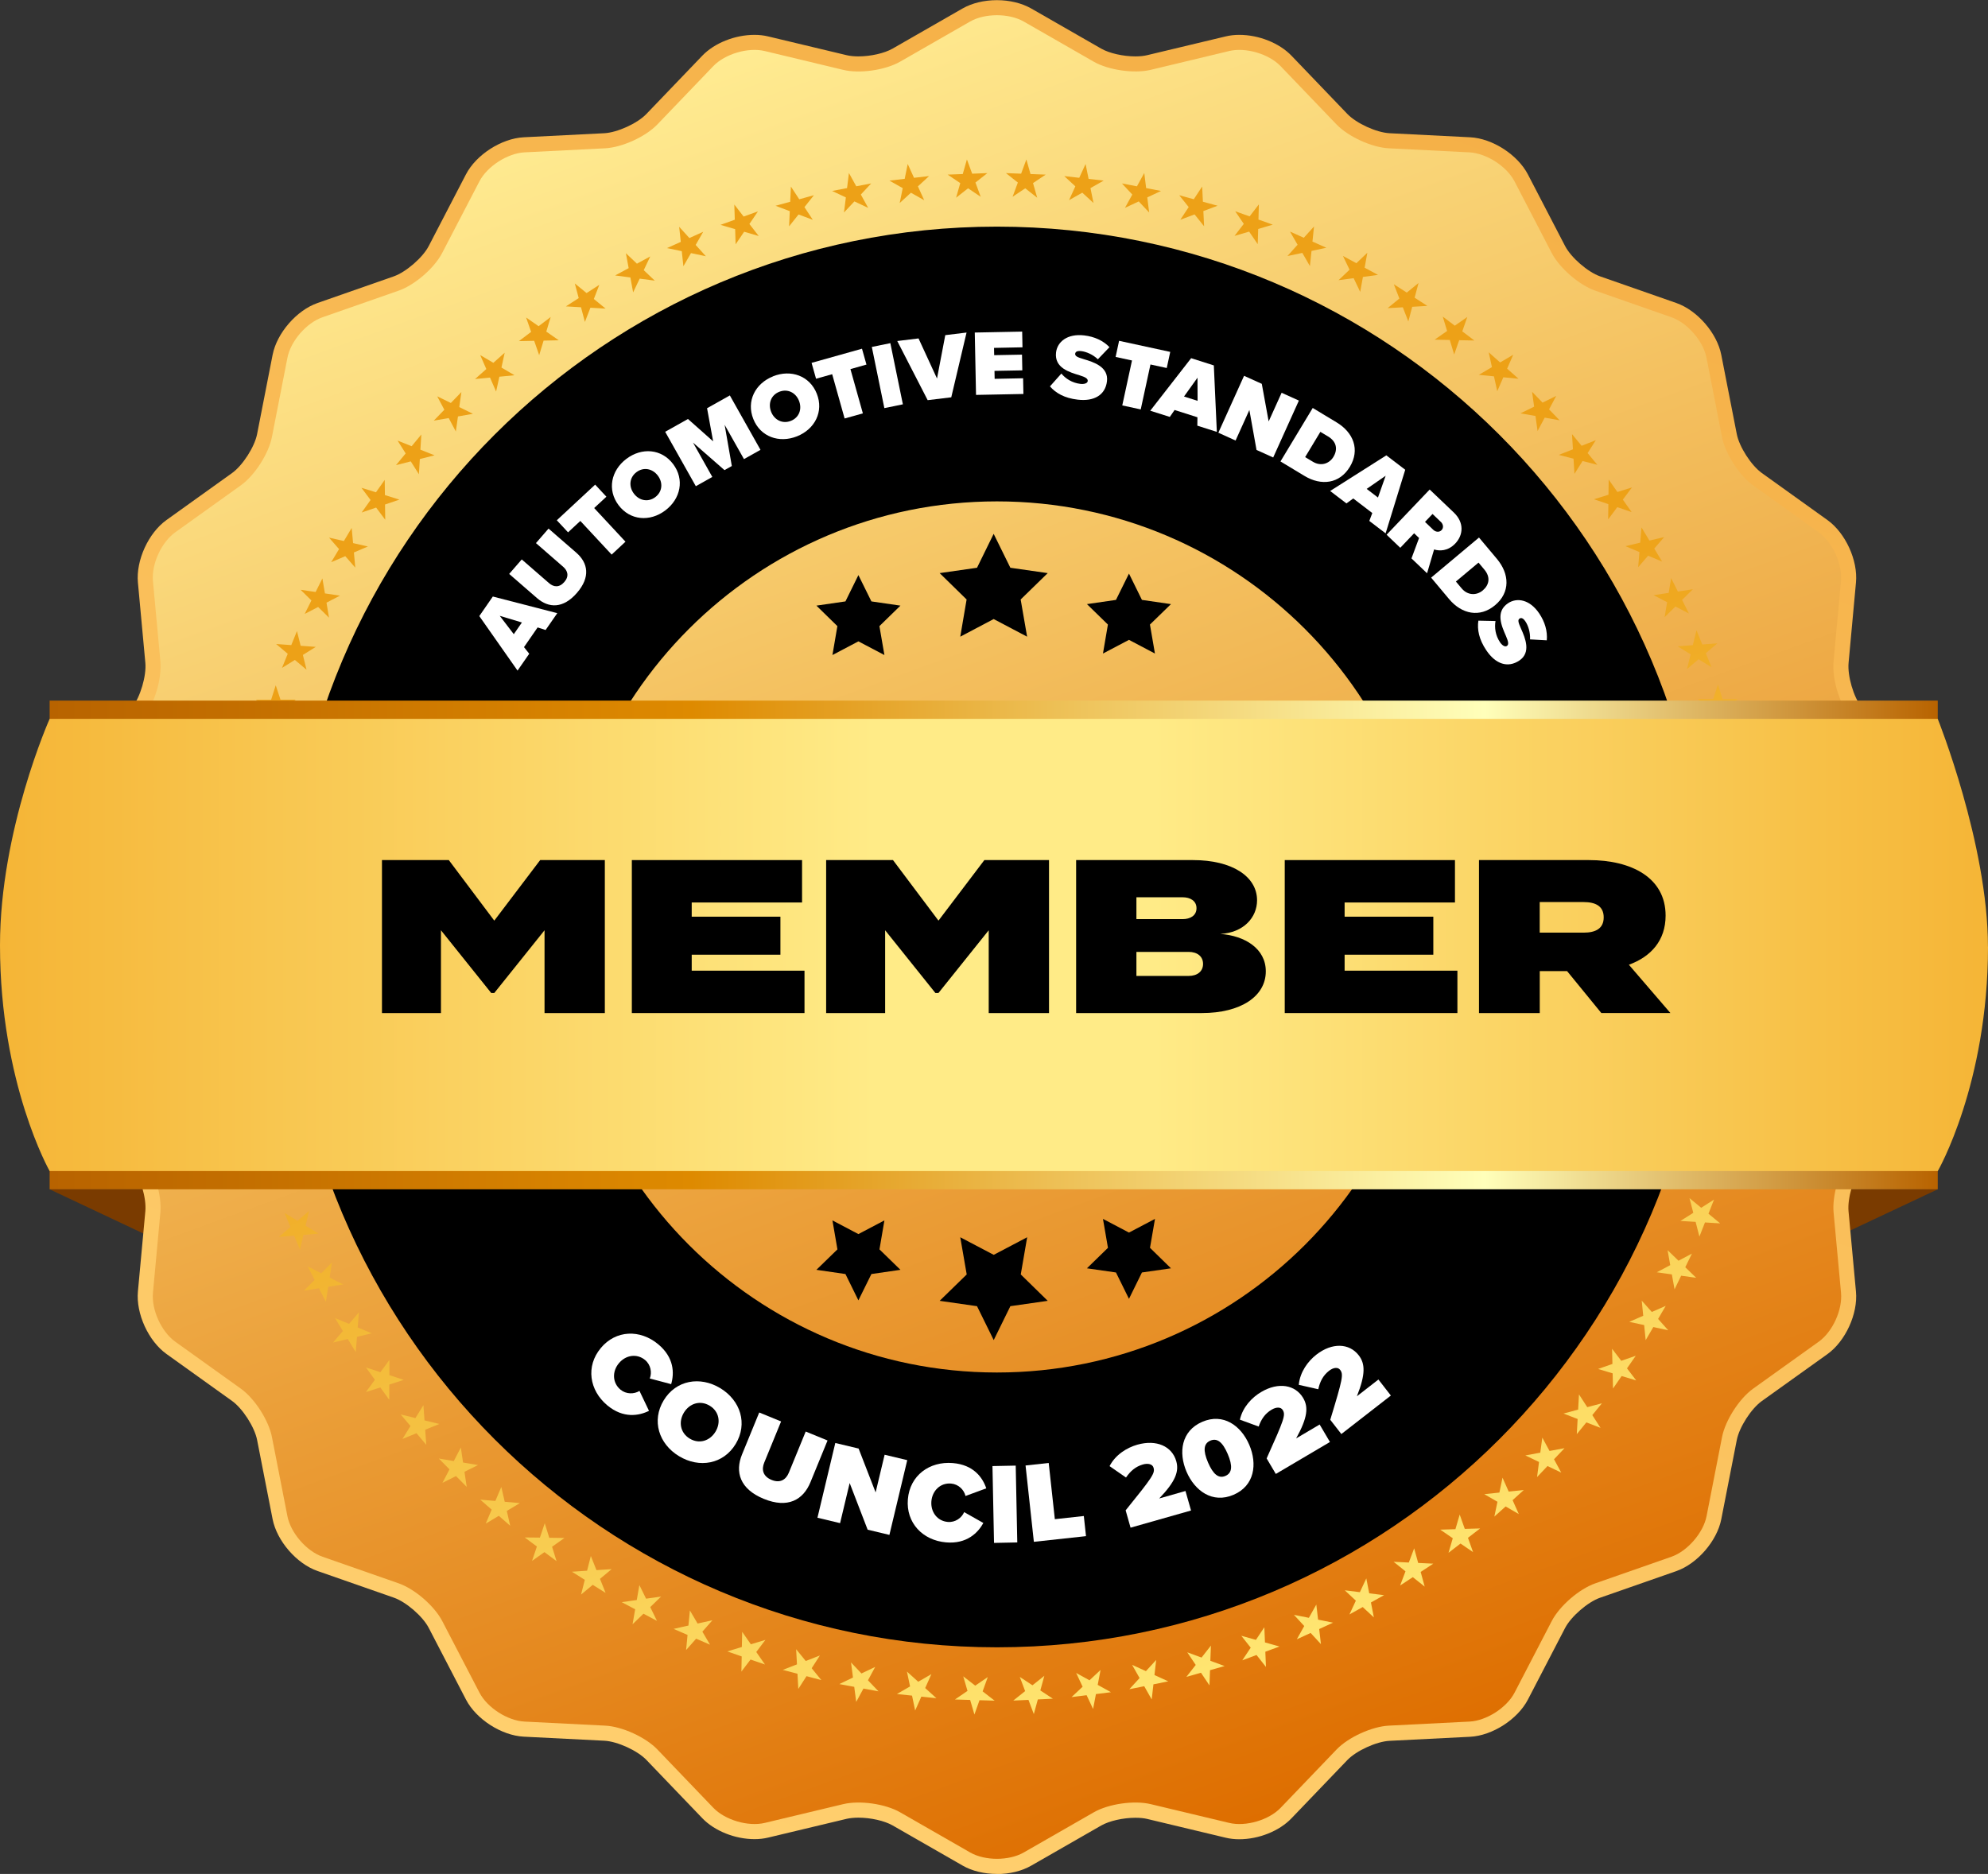 <svg xmlns="http://www.w3.org/2000/svg" xmlns:xlink="http://www.w3.org/1999/xlink" viewBox="0 0 382.13 360.26"><rect x="0" y="0" width="382.13" height="360.26" fill="#333333" stroke="none"/><defs><style>.j{fill:url(#e);}.k{fill:url(#d);}.l{fill:url(#f);}.m{fill:url(#i);}.n{fill:url(#h);}.o{fill:#fff;}.p{fill:#7a3b00;}</style><linearGradient id="d" x1="253.13" y1="11.17" x2="130.13" y2="349.09" gradientTransform="matrix(1, 0, 0, 1, 0, 0)" gradientUnits="userSpaceOnUse"><stop offset="0" stop-color="#f5b047"></stop><stop offset="1" stop-color="#ffcf6e"></stop></linearGradient><linearGradient id="e" x1="252.13" y1="346.36" x2="131.13" y2="13.9" gradientTransform="matrix(1, 0, 0, 1, 0, 0)" gradientUnits="userSpaceOnUse"><stop offset="0" stop-color="#de6e00"></stop><stop offset="1" stop-color="#ffeb91"></stop></linearGradient><linearGradient id="f" x1="-3034.17" y1="1943.88" x2="-2739.84" y2="1997.25" gradientTransform="translate(-2965.77 -1319.55) rotate(-120.28)" gradientUnits="userSpaceOnUse"><stop offset="0" stop-color="#ffe672"></stop><stop offset=".62" stop-color="#eda117"></stop></linearGradient><linearGradient id="h" x1="9.54" y1="181.67" x2="372.47" y2="181.67" gradientTransform="matrix(1, 0, 0, 1, 0, 0)" gradientUnits="userSpaceOnUse"><stop offset="0" stop-color="#b86300"></stop><stop offset=".34" stop-color="#de8a00"></stop><stop offset=".76" stop-color="#ffffba"></stop><stop offset="1" stop-color="#b86300"></stop></linearGradient><linearGradient id="i" x1="0" y1="181.67" x2="382.13" y2="181.67" gradientTransform="matrix(1, 0, 0, 1, 0, 0)" gradientUnits="userSpaceOnUse"><stop offset="0" stop-color="#f5b536"></stop><stop offset=".44" stop-color="#ffeb87"></stop><stop offset=".58" stop-color="#ffeb87"></stop><stop offset="1" stop-color="#f5b536"></stop></linearGradient></defs><g id="a"></g><g id="b"><g id="c"><g><polygon class="p" points="84.81 228.64 9.54 228.64 68.68 256.53 84.81 228.64"></polygon><polygon class="p" points="297.08 228.64 372.47 228.64 313.21 256.53 297.08 228.64"></polygon><path class="k" d="M191.63,360.26c-2.45,0-4.8-.57-6.6-1.61l-13.46-7.72c-1.56-.89-4.2-1.49-6.57-1.49-.84,0-1.62,.08-2.24,.22l-15.1,3.61c-.82,.2-1.71,.3-2.63,.3-3.75,0-7.69-1.58-10.03-4.02l-10.74-11.2c-1.73-1.81-5.59-3.57-8.09-3.7l-15.5-.78c-4.26-.22-9.14-3.35-11.1-7.13l-7.15-13.77c-1.15-2.23-4.36-5.01-6.73-5.83l-14.65-5.12c-4.03-1.4-7.82-5.79-8.64-9.97l-2.98-15.23c-.48-2.46-2.77-6.03-4.81-7.49l-12.62-9.04c-3.46-2.48-5.87-7.75-5.48-12l1.43-15.45c.23-2.5-.96-6.57-2.51-8.54l-9.56-12.23c-2.63-3.36-3.45-9.09-1.88-13.06l5.72-14.42c.92-2.33,.92-6.58,0-8.9l-5.72-14.43c-1.58-3.96-.75-9.7,1.88-13.06l9.56-12.23c1.54-1.97,2.74-6.05,2.51-8.54l-1.43-15.45c-.39-4.25,2.02-9.52,5.48-12l12.62-9.04c2.04-1.46,4.33-5.03,4.81-7.49l2.98-15.23c.82-4.19,4.62-8.57,8.64-9.97l14.65-5.12c2.36-.83,5.57-3.61,6.72-5.83l7.15-13.77c1.96-3.79,6.84-6.92,11.1-7.14l15.5-.78c2.5-.13,6.36-1.89,8.09-3.7l10.74-11.2c2.34-2.44,6.28-4.01,10.03-4.01,.92,0,1.81,.1,2.63,.3l15.1,3.61c.62,.15,1.39,.23,2.24,.23,2.37,0,5.01-.6,6.57-1.49l13.46-7.72c1.8-1.03,4.15-1.6,6.6-1.6s4.79,.57,6.6,1.6l13.46,7.72c1.56,.89,4.2,1.49,6.57,1.49,.85,0,1.62-.08,2.24-.23l15.1-3.61c.82-.2,1.71-.3,2.63-.3,3.75,0,7.69,1.57,10.03,4.01l10.74,11.2c1.74,1.81,5.59,3.57,8.1,3.7l15.5,.78c4.26,.21,9.13,3.35,11.1,7.14l7.15,13.77c1.15,2.22,4.36,5,6.73,5.83l14.65,5.12c4.03,1.41,7.83,5.79,8.64,9.97l2.98,15.23c.48,2.46,2.78,6.03,4.82,7.49l12.61,9.04c3.47,2.49,5.88,7.76,5.48,12.01l-1.42,15.45c-.23,2.5,.96,6.57,2.5,8.54l9.56,12.23c2.63,3.36,3.45,9.1,1.88,13.06l-5.72,14.43c-.93,2.33-.93,6.57,0,8.9l5.72,14.43c1.58,3.96,.75,9.7-1.88,13.06l-9.56,12.23c-1.55,1.98-2.74,6.05-2.51,8.54l1.43,15.45c.4,4.24-2.01,9.52-5.48,12.01l-12.62,9.03c-2.04,1.46-4.33,5.03-4.81,7.49l-2.98,15.23c-.82,4.18-4.61,8.56-8.64,9.97l-14.66,5.12c-2.36,.82-5.57,3.6-6.73,5.83l-7.15,13.77c-1.97,3.78-6.84,6.92-11.1,7.13l-15.5,.78c-2.5,.13-6.36,1.89-8.1,3.7l-10.74,11.2c-2.33,2.44-6.27,4.02-10.03,4.02-.93,0-1.81-.1-2.63-.3l-15.09-3.61c-.62-.15-1.39-.22-2.24-.22-2.37,0-5.02,.6-6.58,1.49l-13.46,7.72c-1.81,1.04-4.15,1.61-6.6,1.61h0Z"></path><path class="j" d="M360.86,185.65c-1.21-3.04-1.21-8.01,0-11.04l5.72-14.42c1.21-3.04,.55-7.63-1.47-10.2l-9.56-12.23c-2.01-2.57-3.42-7.34-3.11-10.6l1.43-15.45c.3-3.25-1.62-7.47-4.28-9.37l-12.62-9.04c-2.65-1.9-5.34-6.08-5.97-9.29l-2.98-15.23c-.62-3.21-3.66-6.71-6.75-7.79l-14.65-5.12c-3.09-1.08-6.84-4.33-8.35-7.23l-7.15-13.77c-1.5-2.9-5.41-5.41-8.67-5.58l-15.5-.78c-3.26-.16-7.78-2.23-10.05-4.59l-10.74-11.2c-2.26-2.36-6.71-3.67-9.89-2.91l-15.1,3.62c-3.17,.76-8.1,.05-10.93-1.57l-13.46-7.72c-2.84-1.62-7.47-1.62-10.31,0l-13.46,7.72c-2.84,1.63-7.76,2.34-10.93,1.57l-15.09-3.62c-3.18-.76-7.63,.55-9.89,2.91l-10.74,11.2c-2.26,2.36-6.78,4.42-10.04,4.59l-15.5,.78c-3.26,.17-7.16,2.68-8.67,5.58l-7.16,13.77c-1.5,2.9-5.26,6.15-8.34,7.23l-14.65,5.12c-3.09,1.07-6.13,4.58-6.75,7.79l-2.98,15.23c-.63,3.21-3.31,7.39-5.97,9.29l-12.62,9.04c-2.66,1.9-4.58,6.12-4.28,9.37l1.43,15.45c.3,3.25-1.1,8.02-3.11,10.6l-9.56,12.23c-2.01,2.57-2.67,7.17-1.46,10.2l5.72,14.42c1.21,3.04,1.21,8.01,0,11.04l-5.72,14.43c-1.21,3.04-.55,7.63,1.46,10.2l9.56,12.23c2.01,2.57,3.41,7.34,3.11,10.59l-1.43,15.45c-.3,3.25,1.62,7.47,4.28,9.38l12.62,9.04c2.66,1.9,5.34,6.08,5.97,9.29l2.98,15.23c.63,3.21,3.66,6.71,6.75,7.79l14.65,5.12c3.08,1.08,6.84,4.33,8.35,7.23l7.16,13.77c1.5,2.9,5.41,5.41,8.67,5.57l15.5,.78c3.26,.16,7.78,2.23,10.04,4.59l10.74,11.2c2.26,2.36,6.71,3.67,9.89,2.91l15.09-3.61c3.18-.76,8.1-.06,10.93,1.57l13.46,7.72c2.84,1.63,7.47,1.63,10.31,0l13.46-7.72c2.83-1.63,7.76-2.33,10.93-1.57l15.1,3.61c3.18,.76,7.63-.54,9.89-2.91l10.74-11.2c2.26-2.36,6.78-4.42,10.05-4.59l15.5-.78c3.26-.16,7.17-2.67,8.67-5.57l7.15-13.77c1.51-2.9,5.26-6.15,8.35-7.23l14.65-5.12c3.08-1.08,6.12-4.59,6.75-7.79l2.98-15.23c.63-3.21,3.32-7.39,5.97-9.29l12.62-9.04c2.66-1.9,4.58-6.12,4.28-9.38l-1.43-15.45c-.3-3.25,1.1-8.02,3.11-10.59l9.56-12.23c2.01-2.57,2.67-7.17,1.47-10.2l-5.72-14.43Z"></path><path d="M191.63,43.57c-75.42,0-136.56,61.14-136.56,136.56s61.14,136.56,136.56,136.56,136.56-61.14,136.56-136.56S267.05,43.57,191.63,43.57Zm0,220.29c-46.24,0-83.74-37.49-83.74-83.74s37.49-83.73,83.74-83.73,83.73,37.49,83.73,83.73-37.49,83.74-83.73,83.74Z"></path><path id="g" class="l" d="M52.58,227.36l-.87-2.79-2.92-.03,2.38-1.69-.87-2.79,2.34,1.74,2.38-1.69-.93,2.77,2.34,1.75-2.92-.04-.94,2.76Zm-3.21-10.75l-.65-2.85-2.91-.26,2.51-1.5-.65-2.84,2.2,1.92,2.5-1.5-1.14,2.69,2.2,1.92-2.91-.26-1.14,2.69Zm-2.38-10.98l-.43-2.89-2.88-.48,2.62-1.3-.43-2.88,2.05,2.08,2.61-1.31-1.35,2.59,2.05,2.09-2.88-.48-1.35,2.59Zm-1.52-11.11l-.21-2.91-2.84-.7,2.71-1.1-.21-2.91,1.88,2.23,2.71-1.1-1.55,2.48,1.88,2.24-2.83-.7-1.55,2.48Zm-.66-11.19l.02-2.92-2.77-.92,2.78-.89,.02-2.92,1.7,2.37,2.78-.89-1.73,2.35,1.7,2.37-2.77-.91-1.73,2.35Zm.19-11.22l.24-2.91-2.69-1.13,2.84-.67,.24-2.91,1.52,2.49,2.84-.67-1.9,2.22,1.52,2.5-2.7-1.13-1.9,2.21Zm1.05-11.16l.46-2.88-2.6-1.33,2.88-.46,.46-2.88,1.33,2.6,2.89-.46-2.07,2.06,1.33,2.6-2.6-1.33-2.07,2.06Zm1.89-11.04l.68-2.84-2.49-1.52,2.91-.24,.68-2.84,1.13,2.69,2.91-.24-2.22,1.9,1.13,2.7-2.5-1.52-2.22,1.9Zm2.73-10.89l.89-2.78-2.37-1.7h2.92l.89-2.79,.92,2.77h2.92l-2.36,1.72,.92,2.78-2.37-1.71-2.36,1.72Zm3.54-10.63l1.1-2.7-2.23-1.88,2.91,.21,1.09-2.7,.71,2.83,2.91,.21-2.48,1.55,.7,2.84-2.24-1.88-2.48,1.54Zm4.35-10.35l1.3-2.61-2.08-2.05,2.89,.43,1.3-2.61,.49,2.88,2.89,.43-2.59,1.35,.48,2.88-2.09-2.05-2.59,1.34Zm5.11-9.97l1.5-2.51-1.92-2.2,2.85,.65,1.5-2.51,.27,2.91,2.85,.65-2.69,1.15,.26,2.91-1.92-2.2-2.68,1.15Zm5.87-9.57l1.69-2.38-1.75-2.34,2.79,.86,1.68-2.38,.04,2.92,2.79,.87-2.77,.94,.04,2.93-1.75-2.34-2.76,.94Zm6.58-9.08l1.86-2.25-1.56-2.47,2.71,1.08,1.86-2.25-.18,2.92,2.72,1.08-2.83,.72-.18,2.92-1.56-2.47-2.83,.72Zm7.26-8.55l2.03-2.1-1.37-2.58,2.62,1.28,2.03-2.1-.41,2.89,2.63,1.29-2.88,.51-.41,2.89-1.37-2.58-2.88,.5Zm7.91-7.98l2.19-1.94-1.17-2.68,2.52,1.48,2.18-1.94-.62,2.85,2.51,1.48-2.91,.28-.63,2.85-1.17-2.68-2.9,.28Zm8.47-7.32l2.33-1.77-.96-2.76,2.4,1.67,2.32-1.76-.84,2.8,2.4,1.67-2.92,.06-.85,2.8-.96-2.76-2.92,.06Zm9.03-6.68l2.45-1.58-.75-2.82,2.26,1.85,2.45-1.58-1.05,2.72,2.26,1.85-2.92-.17-1.06,2.73-.75-2.82-2.91-.17Zm9.48-5.95l2.57-1.39-.53-2.87,2.12,2.01,2.56-1.39-1.25,2.64,2.12,2.01-2.9-.38-1.26,2.64-.53-2.87-2.89-.38Zm9.93-5.24l2.66-1.2-.31-2.9,1.96,2.16,2.66-1.2-1.45,2.53,1.96,2.17-2.86-.6-1.46,2.53-.31-2.9-2.85-.6Zm10.29-4.47l2.75-.99-.09-2.92,1.79,2.31,2.75-.99-1.64,2.42,1.79,2.31-2.8-.82-1.64,2.42-.09-2.92-2.8-.82Zm10.59-3.67l2.81-.77,.14-2.92,1.6,2.44,2.82-.78-1.82,2.29,1.61,2.44-2.74-1.03-1.82,2.28,.13-2.92-2.73-1.03Zm10.87-2.85l2.87-.55,.36-2.9,1.41,2.55,2.87-.55-1.99,2.14,1.41,2.56-2.65-1.24-2,2.13,.36-2.9-2.64-1.24Zm11.05-1.99l2.9-.34,.58-2.86,1.21,2.66,2.9-.33-2.15,1.98,1.21,2.66-2.55-1.44-2.16,1.98,.58-2.86-2.54-1.44Zm11.15-1.15l2.91-.11,.8-2.81,1.01,2.74,2.92-.11-2.29,1.81,1.01,2.74-2.43-1.63-2.3,1.81,.8-2.81-2.42-1.63Zm11.21-.29l2.92,.11,1.01-2.74,.79,2.81,2.92,.11-2.43,1.63,.8,2.81-2.3-1.81-2.43,1.63,1.01-2.74-2.29-1.81Zm11.19,.57l2.9,.33,1.22-2.65,.58,2.86,2.9,.33-2.54,1.44,.58,2.86-2.15-1.98-2.55,1.44,1.21-2.66-2.14-1.98Zm11.12,1.42l2.87,.55,1.41-2.56,.36,2.9,2.86,.55-2.64,1.24,.36,2.9-2-2.13-2.65,1.24,1.41-2.56-1.99-2.13Zm10.99,2.26l2.81,.77,1.61-2.44,.14,2.92,2.82,.77-2.73,1.03,.14,2.92-1.83-2.28-2.74,1.03,1.61-2.44-1.82-2.28Zm10.79,3.09l2.75,.98,1.78-2.31-.08,2.92,2.75,.98-2.8,.83-.09,2.92-1.65-2.41-2.81,.82,1.78-2.31-1.64-2.41Zm10.51,3.9l2.66,1.19,1.96-2.17-.3,2.9,2.67,1.19-2.85,.61-.31,2.91-1.46-2.53-2.86,.6,1.95-2.17-1.46-2.53Zm10.19,4.69l2.57,1.39,2.11-2.01-.52,2.87,2.57,1.39-2.9,.39-.52,2.88-1.26-2.64-2.9,.38,2.11-2.01-1.26-2.63Zm9.81,5.46l2.45,1.58,2.26-1.84-.75,2.82,2.45,1.58-2.91,.17-.75,2.82-1.06-2.72-2.92,.16,2.26-1.85-1.06-2.72Zm9.35,6.18l2.33,1.76,2.4-1.67-.96,2.76,2.32,1.76-2.92-.06-.96,2.76-.84-2.8-2.92-.06,2.4-1.67-.84-2.79Zm8.86,6.89l2.18,1.94,2.52-1.48-1.17,2.67,2.18,1.94-2.91-.28-1.17,2.68-.63-2.86-2.91-.29,2.52-1.48-.62-2.85Zm8.31,7.56l2.03,2.1,2.62-1.28-1.37,2.58,2.03,2.1-2.87-.51-1.37,2.58-.4-2.9-2.88-.51,2.62-1.28-.4-2.89Zm7.68,8.15l1.86,2.25,2.72-1.07-1.57,2.47,1.86,2.25-2.83-.72-1.56,2.47-.18-2.92-2.83-.73,2.72-1.07-.18-2.92Zm7.05,8.74l1.69,2.39,2.79-.87-1.75,2.34,1.69,2.39-2.76-.94-1.75,2.35,.04-2.93-2.77-.94,2.79-.87,.04-2.92Zm6.33,9.23l1.51,2.5,2.84-.67-1.91,2.21,1.51,2.5-2.69-1.13-1.91,2.21,.24-2.91-2.69-1.13,2.84-.67,.25-2.91Zm5.67,9.69l1.31,2.61,2.89-.44-2.08,2.05,1.31,2.61-2.59-1.34-2.08,2.05,.48-2.88-2.59-1.35,2.89-.44,.48-2.88Zm4.9,10.09l1.1,2.7,2.91-.22-2.23,1.89,1.1,2.7-2.49-1.53-2.23,1.89,.7-2.84-2.49-1.54,2.91-.22,.7-2.83Zm4.12,10.43l.89,2.78h2.92l-2.37,1.72,.89,2.78-2.36-1.72-2.37,1.71,.91-2.78-2.36-1.73h2.92l.91-2.76Zm3.3,10.71l.68,2.84,2.91,.23-2.49,1.52,.68,2.84-2.22-1.89-2.49,1.52,1.12-2.7-2.22-1.9,2.92,.23,1.12-2.69Zm2.47,10.94l.46,2.88,2.89,.46-2.6,1.33,.46,2.88-2.06-2.06-2.61,1.33,1.33-2.61-2.07-2.06,2.88,.45,1.33-2.6Zm1.62,11.11l.23,2.91,2.84,.68-2.69,1.12,.23,2.91-1.9-2.21-2.7,1.12,1.52-2.49-1.9-2.22,2.84,.67,1.52-2.49Zm.77,11.18v2.92l2.79,.89-2.77,.91v2.92l-1.72-2.35-2.78,.91,1.71-2.37-1.73-2.36,2.78,.89,1.71-2.37Zm-.09,11.23l-.21,2.91,2.71,1.1-2.84,.7-.21,2.91-1.54-2.48-2.84,.7,1.89-2.24-1.55-2.48,2.7,1.1,1.89-2.23Zm-.95,11.18l-.43,2.89,2.61,1.3-2.88,.48-.43,2.89-1.35-2.59-2.88,.48,2.05-2.08-1.35-2.6,2.61,1.31,2.05-2.08Zm-1.8,11.06l-.65,2.85,2.51,1.5-2.91,.26-.65,2.85-1.15-2.68-2.91,.26,2.2-1.92-1.15-2.69,2.51,1.5,2.2-1.92Zm-2.63,10.91l-.86,2.79,2.39,1.68-2.92,.04-.87,2.79-.94-2.76-2.92,.04,2.34-1.75-.94-2.77,2.38,1.69,2.34-1.75Zm-3.45,10.66l-1.07,2.72,2.25,1.86-2.92-.18-1.07,2.72-.73-2.83-2.92-.18,2.47-1.56-.73-2.83,2.25,1.86,2.46-1.57Zm-4.25,10.39l-1.28,2.62,2.1,2.03-2.89-.4-1.27,2.62-.52-2.87-2.89-.41,2.58-1.37-.51-2.88,2.1,2.03,2.58-1.37Zm-5.03,10.04l-1.47,2.52,1.94,2.18-2.86-.62-1.47,2.52-.29-2.9-2.86-.62,2.68-1.17-.29-2.91,1.94,2.18,2.67-1.17Zm-5.78,9.62l-1.67,2.4,1.77,2.32-2.8-.84-1.66,2.4-.07-2.92-2.8-.84,2.76-.97-.07-2.92,1.77,2.32,2.76-.96Zm-6.5,9.13l-1.84,2.26,1.58,2.45-2.72-1.05-1.84,2.26,.16-2.91-2.72-1.05,2.82-.76,.16-2.92,1.59,2.45,2.82-.74Zm-7.19,8.63l-2.01,2.12,1.39,2.56-2.64-1.26-2.01,2.12,.38-2.9-2.63-1.26,2.87-.53,.39-2.9,1.39,2.57,2.87-.53Zm-7.81,8.02l-2.16,1.96,1.19,2.67-2.53-1.46-2.17,1.95,.6-2.85-2.53-1.46,2.9-.31,.6-2.86,1.19,2.67,2.9-.3Zm-8.43,7.42l-2.31,1.78,.98,2.75-2.41-1.65-2.31,1.78,.82-2.8-2.41-1.65,2.92-.09,.82-2.81,.98,2.75,2.92-.08Zm-8.96,6.74l-2.44,1.6,.77,2.82-2.28-1.82-2.44,1.61,1.03-2.73-2.28-1.83,2.92,.14,1.03-2.73,.77,2.81,2.92,.14Zm-9.45,6.05l-2.55,1.42,.56,2.87-2.14-1.99-2.55,1.42,1.23-2.65-2.13-1.99,2.9,.36,1.24-2.65,.56,2.87,2.9,.36Zm-9.85,5.31l-2.65,1.22,.34,2.9-1.98-2.15-2.66,1.22,1.43-2.55-1.98-2.15,2.87,.57,1.43-2.55,.34,2.9,2.86,.58Zm-10.26,4.57l-2.74,1.01,.12,2.92-1.81-2.29-2.74,1.02,1.62-2.43-1.81-2.29,2.81,.79,1.62-2.43,.12,2.92,2.81,.79Zm-10.56,3.76l-2.81,.8-.11,2.92-1.63-2.43-2.81,.8,1.8-2.3-1.63-2.43,2.75,1.01,1.8-2.3-.11,2.92,2.74,1.01Zm-10.83,2.94l-2.86,.58-.33,2.9-1.44-2.54-2.86,.58,1.97-2.15-1.44-2.54,2.66,1.21,1.97-2.15-.33,2.9,2.65,1.21Zm-11.01,2.09l-2.9,.36-.55,2.87-1.24-2.65-2.9,.36,2.13-1.99-1.24-2.65,2.56,1.41,2.13-1.99-.55,2.87,2.55,1.41Zm-11.15,1.25l-2.92,.14-.77,2.82-1.03-2.73-2.92,.13,2.28-1.82-1.03-2.73,2.44,1.61,2.28-1.82-.77,2.81,2.44,1.61Zm-11.21,.38l-2.92-.09-.98,2.75-.82-2.8-2.92-.09,2.41-1.65-.82-2.8,2.31,1.79,2.41-1.65-.99,2.75,2.31,1.79Zm-11.2-.47l-2.9-.31-1.19,2.67-.6-2.86-2.91-.31,2.53-1.46-.6-2.86,2.17,1.96,2.53-1.46-1.19,2.67,2.16,1.96Zm-11.16-1.33l-2.87-.53-1.39,2.57-.38-2.9-2.87-.53,2.63-1.26-.38-2.9,2.01,2.12,2.64-1.26-1.39,2.57,2.01,2.11Zm-10.99-2.16l-2.82-.75-1.58,2.45-.16-2.92-2.82-.74,2.72-1.06-.16-2.92,1.85,2.27,2.72-1.06-1.58,2.45,1.84,2.26Zm-10.82-3l-2.76-.95-1.76,2.32,.06-2.92-2.76-.96,2.79-.85,.06-2.92,1.67,2.4,2.8-.85-1.76,2.33,1.66,2.39Zm-10.54-3.8l-2.68-1.16-1.93,2.19,.28-2.91-2.68-1.16,2.85-.64,.28-2.91,1.48,2.52,2.85-.63-1.93,2.19,1.48,2.52Zm-10.22-4.59l-2.58-1.37-2.1,2.03,.5-2.88-2.58-1.37,2.89-.41,.5-2.88,1.29,2.62,2.89-.41-2.09,2.03,1.28,2.62Zm-9.86-5.37l-2.47-1.55-2.25,1.87,.72-2.83-2.47-1.56,2.91-.2,.72-2.83,1.08,2.72,2.92-.19-2.24,1.87,1.08,2.71Zm-9.42-6.1l-2.34-1.74-2.38,1.69,.93-2.77-2.34-1.74,2.92,.03,.93-2.76,.87,2.79,2.92,.04-2.38,1.69,.87,2.79Zm-8.91-6.8l-2.2-1.92-2.51,1.5,1.14-2.69-2.2-1.92,2.91,.25,1.14-2.69,.66,2.85,2.91,.26-2.51,1.5,.65,2.85Zm-8.37-7.48l-2.05-2.08-2.61,1.3,1.35-2.59-2.05-2.08,2.88,.48,1.35-2.6,.43,2.89,2.88,.48-2.61,1.3,.43,2.89Zm-7.77-8.09l-1.88-2.23-2.7,1.1,1.54-2.48-1.88-2.23,2.83,.7,1.54-2.48,.21,2.92,2.84,.7-2.71,1.1,.21,2.91Zm-7.12-8.66l-1.71-2.37-2.78,.89,1.73-2.36-1.71-2.37,2.77,.91,1.73-2.36v2.92l2.77,.92-2.78,.89-.02,2.92Zm-6.45-9.19l-1.52-2.49-2.84,.68,1.9-2.22-1.52-2.49,2.7,1.12,1.9-2.22-.23,2.91,2.7,1.12-2.84,.68-.24,2.91Zm-5.73-9.64l-1.33-2.6-2.89,.46,2.06-2.07-1.33-2.6,2.6,1.32,2.06-2.07-.45,2.89,2.61,1.32-2.88,.46-.45,2.88Zm-4.98-10.03l-1.13-2.69-2.91,.24,2.21-1.91-1.13-2.69,2.5,1.51,2.21-1.91-.67,2.85,2.5,1.52-2.91,.24-.67,2.84Z"></path><rect class="n" x="9.54" y="134.69" width="362.93" height="93.95"></rect><path class="m" d="M382.13,182c0,26.4-9.65,43.13-9.65,43.13H9.54S0,208.33,0,181.73c0-22.16,9.54-43.53,9.54-43.53H372.47s9.65,24.08,9.65,43.81Z"></path><g><polygon points="201.39 110.18 196.19 115.25 197.43 122.4 191 119.01 184.58 122.4 185.8 115.25 180.62 110.18 187.8 109.15 191 102.63 194.21 109.15 201.39 110.18"></polygon><g><polygon points="219.5 115.33 217.01 110.27 214.51 115.33 208.93 116.14 212.96 120.07 212.01 125.64 217.01 123.01 222 125.64 221.04 120.07 225.08 116.14 219.5 115.33"></polygon><polygon points="167.5 115.62 165 110.56 162.51 115.62 156.93 116.43 160.96 120.37 160.01 125.93 165 123.3 170 125.93 169.04 120.37 173.08 116.43 167.5 115.62"></polygon></g></g><g><polygon points="180.62 250.08 185.82 245.01 184.58 237.86 191.01 241.24 197.44 237.86 196.21 245.01 201.39 250.08 194.21 251.11 191.01 257.63 187.8 251.11 180.62 250.08"></polygon><g><polygon points="162.51 244.93 165 249.99 167.5 244.93 173.08 244.12 169.05 240.19 170 234.62 165 237.25 160.01 234.62 160.97 240.19 156.93 244.12 162.51 244.93"></polygon><polygon points="214.51 244.63 217.01 249.7 219.5 244.63 225.08 243.83 221.05 239.89 222.01 234.33 217.01 236.96 212.01 234.33 212.97 239.89 208.93 243.83 214.51 244.63"></polygon></g></g><g><path class="o" d="M104.88,121.12l-1.54-.5-2.62,3.79,1.01,1.27-2.25,3.24-7.35-10.48,2.6-3.76,12.39,3.2-2.25,3.24Zm-8.82-2.73l2.7,3.53,1.56-2.25-4.26-1.28Z"></path><path class="o" d="M97.87,110.34l2.42-2.79,5.25,4.56c.87,.76,1.95,.91,2.93-.22,.97-1.11,.66-2.16-.21-2.92l-5.24-4.56,2.42-2.79,5.33,4.63c2.25,1.96,2.78,4.68,.12,7.74-2.66,3.06-5.43,2.93-7.67,.99l-5.34-4.64Z"></path><path class="o" d="M117.57,106.62l-6.02-6.47-2.36,2.19-2.16-2.32,7.37-6.85,2.16,2.32-2.35,2.18,6.02,6.47-2.66,2.48Z"></path><path class="o" d="M120.41,88.21c2.96-2.23,6.76-1.94,8.98,1.01,2.22,2.95,1.45,6.68-1.51,8.91s-6.76,1.94-8.98-1.01c-2.22-2.95-1.45-6.68,1.51-8.91Zm1.93,2.56c-1.39,1.05-1.5,2.8-.49,4.13,1.01,1.34,2.71,1.72,4.11,.67,1.39-1.05,1.5-2.8,.49-4.13-1.01-1.34-2.71-1.72-4.11-.67Z"></path><path class="o" d="M143.01,88.27l-3.72-6.6,1.38,7.92-1.41,.79-6.05-5.29,3.71,6.6-3.17,1.78-5.89-10.46,4.38-2.46,4.84,4.3-1.17-6.37,4.38-2.46,5.89,10.46-3.17,1.78Z"></path><path class="o" d="M148.6,72.34c3.44-1.37,7.04-.09,8.4,3.34,1.37,3.43-.36,6.83-3.8,8.2-3.44,1.37-7.04,.09-8.4-3.33-1.37-3.43,.36-6.83,3.8-8.2Zm1.19,2.98c-1.62,.65-2.18,2.3-1.56,3.86,.62,1.55,2.17,2.37,3.79,1.73s2.18-2.3,1.56-3.86c-.62-1.56-2.17-2.37-3.79-1.73Z"></path><path class="o" d="M162.35,80.45l-2.39-8.51-3.1,.87-.86-3.05,9.69-2.72,.86,3.05-3.08,.87,2.39,8.51-3.5,.98Z"></path><path class="o" d="M169.99,78.46l-2.41-11.76,3.56-.73,2.41,11.76-3.56,.73Z"></path><path class="o" d="M178.32,76.94l-5.85-11.38,4.09-.5,3.55,7.71,1.59-8.34,4.09-.5-2.94,12.45-4.54,.55Z"></path><path class="o" d="M187.61,75.94l-.24-12.01,9.11-.18,.06,3.02-5.47,.11,.03,1.4,5.35-.1,.06,3.02-5.35,.1,.03,1.53,5.47-.11,.06,3.02-9.11,.18Z"></path><path class="o" d="M204.01,71.81c.79,.96,2.05,1.8,3.66,1.99,.68,.08,1.35-.08,1.41-.54,.05-.46-.42-.76-1.57-1.11-1.92-.59-4.87-1.41-4.52-4.39,.24-2.02,2.13-3.66,5.41-3.28,1.95,.23,3.64,.99,4.86,2.26l-2.23,2.33c-.94-.91-2.24-1.46-3.19-1.57-.89-.1-1.13,.19-1.17,.5-.05,.46,.41,.68,1.66,1.05,1.93,.57,4.77,1.49,4.45,4.24-.31,2.63-2.44,3.92-5.64,3.54-2.54-.3-4.19-1.25-5.32-2.55l2.19-2.46Z"></path><path class="o" d="M215.72,77.94l1.87-8.64-3.15-.68,.67-3.1,9.83,2.13-.67,3.1-3.13-.68-1.87,8.64-3.55-.77Z"></path><path class="o" d="M230.15,81.84l.02-1.62-4.39-1.4-.92,1.33-3.76-1.19,7.86-10.1,4.36,1.39,.58,12.78-3.76-1.2Zm.03-9.23l-2.59,3.62,2.61,.83-.02-4.44Z"></path><path class="o" d="M241.53,86.52l-1.38-7.7-2.65,5.87-3.31-1.5,4.94-10.94,3.41,1.54,1.32,7.23,2.49-5.51,3.32,1.5-4.94,10.94-3.18-1.44Z"></path><path class="o" d="M246.13,88.71l6.2-10.28,4.59,2.77c3.24,1.95,4.53,5.25,2.55,8.54-1.98,3.28-5.51,3.7-8.73,1.75l-4.61-2.78Zm4.75-.83l1.48,.89c1.56,.94,3.17,.36,3.95-.94,.84-1.39,.66-2.9-1.01-3.91l-1.5-.9-2.93,4.86Z"></path><path class="o" d="M263.21,100.14l.57-1.51-3.66-2.8-1.31,.95-3.13-2.39,10.8-6.85,3.63,2.77-3.77,12.23-3.13-2.39Zm3.14-8.68l-3.65,2.53,2.17,1.66,1.48-4.19Z"></path><path class="o" d="M271.31,107.36l1.46-3.93-.95-.91-2.66,2.79-2.63-2.51,8.28-8.69,4.64,4.42c2.03,1.94,1.83,4.33,.28,5.96-1.43,1.5-3.06,1.46-4.07,1.14l-1.35,4.58-3-2.86Zm5.65-7.02l-1.6-1.53-1.45,1.52,1.6,1.53c.44,.42,1.13,.53,1.59,.05,.45-.47,.3-1.15-.14-1.58Z"></path><path class="o" d="M275.09,111.05l9.2-7.71,3.45,4.11c2.43,2.9,2.58,6.44-.36,8.9-2.94,2.46-6.41,1.71-8.83-1.17l-3.46-4.13Zm4.76,.75l1.11,1.32c1.17,1.39,2.88,1.37,4.04,.4,1.24-1.04,1.57-2.53,.32-4.02l-1.12-1.34-4.35,3.64Z"></path><path class="o" d="M287.46,119.4c-.21,1.23-.03,2.73,.87,4.07,.38,.57,.94,.97,1.32,.71,.39-.26,.3-.81-.18-1.92-.8-1.84-2.1-4.62,.4-6.29,1.69-1.13,4.17-.76,6,1.97,1.09,1.63,1.61,3.4,1.45,5.16l-3.22-.18c.08-1.31-.35-2.65-.88-3.44-.5-.75-.88-.73-1.13-.56-.39,.26-.25,.75,.28,1.94,.82,1.83,1.97,4.59-.33,6.13-2.2,1.47-4.56,.7-6.35-1.98-1.42-2.12-1.77-3.99-1.52-5.69l3.29,.07Z"></path></g><g><path class="o" d="M115.47,259.17c2.92-3.51,7.58-3.63,11.05-.74,3.06,2.55,3.11,5.54,2.49,7.67l-4.11-1.09c.45-1.13,.2-2.63-.9-3.55-1.57-1.3-3.72-.97-5.04,.62-1.32,1.58-1.26,3.76,.3,5.07,1.11,.92,2.63,.89,3.66,.25l1.83,3.83c-1.93,.96-4.94,1.5-8.01-1.05-3.47-2.89-4.17-7.52-1.27-11Z"></path><path class="o" d="M138.45,266.87c3.9,2.37,5.31,6.84,2.96,10.73-2.35,3.88-6.97,4.71-10.88,2.35s-5.31-6.84-2.96-10.73,6.97-4.71,10.88-2.35Zm-2.04,3.37c-1.84-1.11-3.88-.43-4.95,1.33-1.07,1.76-.72,3.89,1.12,5,1.84,1.11,3.88,.43,4.95-1.33,1.07-1.76,.72-3.89-1.12-5Z"></path><path class="o" d="M145.94,271.55l4.2,1.72-3.24,7.91c-.54,1.31-.29,2.63,1.41,3.33,1.68,.69,2.78-.08,3.32-1.39l3.24-7.91,4.2,1.72-3.29,8.03c-1.4,3.4-4.36,5.08-8.97,3.19-4.61-1.89-5.56-5.18-4.17-8.56l3.3-8.05Z"></path><path class="o" d="M166.78,294.09l-3.46-8.98-1.84,7.71-4.35-1.04,3.43-14.37,4.48,1.07,3.27,8.43,1.73-7.24,4.35,1.04-3.43,14.37-4.18-1Z"></path><path class="o" d="M174.51,288.22c.38-4.55,4.13-7.32,8.63-6.95,3.98,.33,5.73,2.75,6.44,4.86l-3.99,1.47c-.28-1.18-1.34-2.27-2.78-2.39-2.03-.17-3.6,1.34-3.78,3.4-.17,2.05,1.12,3.81,3.16,3.98,1.44,.12,2.67-.78,3.14-1.89l3.69,2.09c-1.03,1.89-3.19,4.07-7.16,3.73-4.5-.38-7.73-3.76-7.35-8.29Z"></path><path class="o" d="M191.07,296.62l-.3-14.77,4.47-.09,.3,14.77-4.47,.09Z"></path><path class="o" d="M198.73,296.43l-1.6-14.69,4.45-.49,1.18,10.81,5.57-.61,.42,3.87-10.02,1.09Z"></path><path class="o" d="M217.32,293.71l-.95-3.35c5.2-6.43,5.67-7.14,5.36-8.2-.19-.68-1.04-.9-2.04-.62-1.43,.41-2.42,1.29-3.25,2.51l-3.16-2.19c1.14-2.21,3.34-3.55,5.33-4.12,3.69-1.05,6.68,.31,7.49,3.17,.55,1.94-.1,3.85-3.28,7.17l5.05-1.44,1.07,3.75-11.62,3.3Z"></path><path class="o" d="M231.1,273.34c4.05-1.74,7.45,.74,9.03,4.42,1.58,3.69,1.03,7.87-3.02,9.61-4.05,1.74-7.46-.76-9.04-4.44-1.58-3.69-1.02-7.85,3.03-9.59Zm1.55,3.62c-1.3,.56-1.43,1.89-.45,4.19,.99,2.3,2.05,3.15,3.35,2.59,1.3-.56,1.42-1.91,.44-4.21-.98-2.3-2.04-3.13-3.34-2.57Z"></path><path class="o" d="M245.24,283.37l-1.77-2.99c3.39-7.54,3.67-8.35,3.1-9.3-.36-.61-1.23-.61-2.13-.08-1.28,.75-2.02,1.86-2.5,3.25l-3.61-1.32c.54-2.43,2.33-4.29,4.11-5.33,3.3-1.95,6.54-1.39,8.05,1.16,1.03,1.74,.88,3.75-1.35,7.77l4.52-2.67,1.98,3.36-10.4,6.14Z"></path><path class="o" d="M257.84,275.7l-2.14-2.75c2.41-7.91,2.57-8.74,1.89-9.61-.44-.56-1.3-.45-2.12,.19-1.17,.91-1.76,2.1-2.07,3.55l-3.75-.85c.23-2.48,1.77-4.55,3.39-5.81,3.03-2.35,6.31-2.21,8.13,.13,1.24,1.59,1.35,3.61-.35,7.88l4.14-3.22,2.39,3.08-9.53,7.41Z"></path></g><g><path d="M116.26,165.35v29.41h-11.59v-15.92l-9.66,12.06h-.59l-9.66-12.06v15.92h-11.34v-29.41h12.85l8.74,11.64,8.82-11.64h12.43Z"></path><path d="M154.64,186.61v8.15h-33.19v-29.41h32.72v8.15h-21.21v2.73h17.05v7.31h-17.05v3.07h21.68Z"></path><path d="M201.64,165.35v29.41h-11.59v-15.92l-9.66,12.06h-.59l-9.66-12.06v15.92h-11.34v-29.41h12.85l8.74,11.64,8.82-11.64h12.43Z"></path><path d="M243.31,186.74c0,4.79-4.79,8.02-12.31,8.02h-24.15v-29.41h22.47c7.52,0,12.31,3.15,12.31,7.73,0,3.28-2.56,6.22-7.06,6.47,4.7,.34,8.74,2.81,8.74,7.18Zm-24.87-10.04h8.9c1.43,0,2.65-.67,2.65-2.1s-1.22-2.1-2.65-2.1h-8.9v4.2Zm12.81,8.61c0-1.43-1.09-2.31-2.77-2.31h-10.04v4.62h10.04c1.68,0,2.77-.88,2.77-2.31Z"></path><path d="M280.14,186.61v8.15h-33.19v-29.41h32.72v8.15h-21.21v2.73h17.05v7.31h-17.05v3.07h21.68Z"></path><path d="M307.81,194.76l-6.59-8.07h-5.25v8.07h-11.68v-29.41h21.13c8.15,0,14.74,3.36,14.74,10.67,0,4.79-2.81,7.9-7.06,9.45l7.98,9.28h-13.27Zm-11.85-15.46h8.44c2.27,0,3.86-.76,3.86-2.94s-1.6-2.94-3.86-2.94h-8.44v5.88Z"></path></g></g></g></g></svg>
